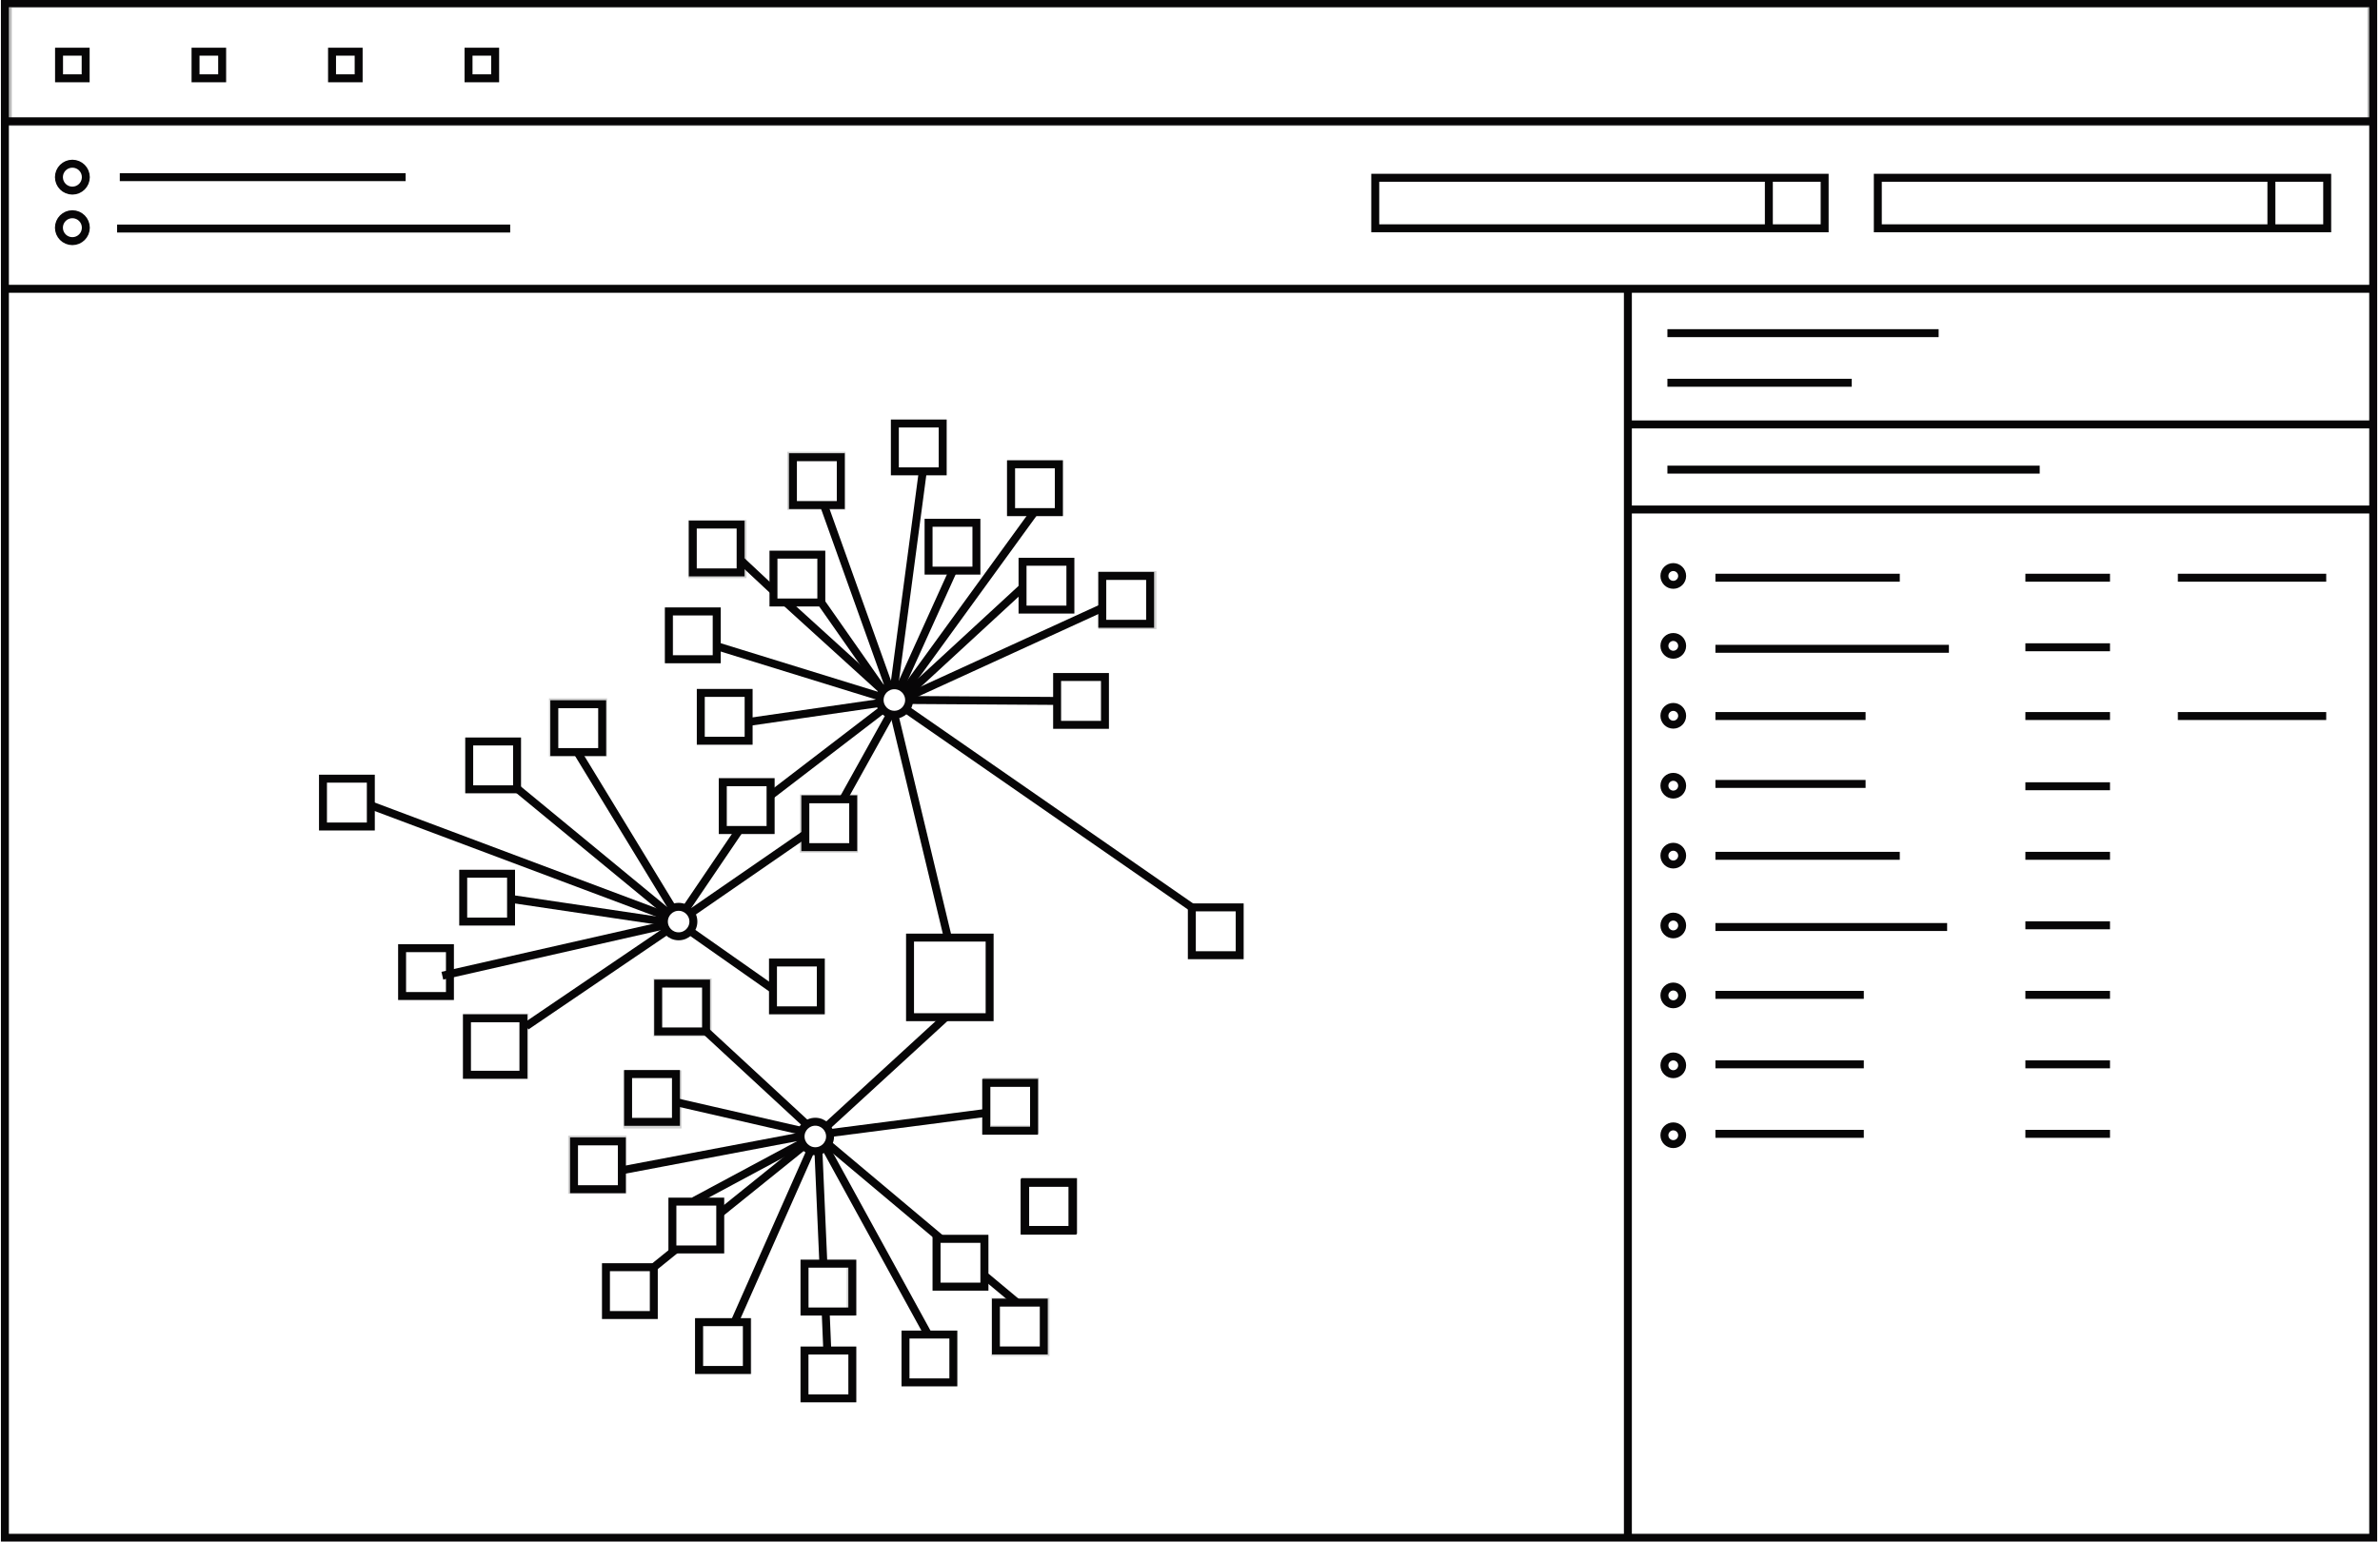 <svg xmlns="http://www.w3.org/2000/svg" xmlns:xlink="http://www.w3.org/1999/xlink" viewBox="0 0 389 252"><defs><style>.cls-1,.cls-3,.cls-4,.cls-5,.cls-6{fill:none;}.cls-2{clip-path:url(#clip-path);}.cls-3,.cls-4,.cls-5,.cls-6{stroke:#070607;stroke-miterlimit:10;stroke-width:1.3px;}.cls-3{opacity:0.18;}.cls-4{opacity:0.27;}.cls-6{opacity:0.22;}</style><clipPath id="clip-path"><rect class="cls-1" x="9.79" y="-50.21" width="343.87" height="343.87"/></clipPath></defs><g id="Layer_3" data-name="Layer 3"><rect class="cls-3" x="90.38" y="114.81" width="8.2" height="8.2"/><rect class="cls-3" x="131.38" y="130.53" width="8.2" height="8.2"/><rect class="cls-3" x="102.54" y="175.63" width="8.2" height="8.2"/><rect class="cls-3" x="107.46" y="160.6" width="8.2" height="8.2"/><rect class="cls-3" x="162.68" y="212.81" width="8.2" height="8.2"/><rect class="cls-3" x="93.52" y="186.29" width="8.2" height="8.2"/><rect class="cls-3" x="180.17" y="94" width="8.2" height="8.2"/><rect class="cls-3" x="129.33" y="74.5" width="8.2" height="8.2"/><rect class="cls-3" x="113.16" y="85.66" width="8.2" height="8.2"/><rect class="cls-3" x="76.3" y="166.34" width="9.45" height="9.41"/><rect class="cls-3" x="131.52" y="206.61" width="7.51" height="7.85"/><rect class="cls-4" x="1.27" y="0.61" width="386.33" height="19.34"/><circle class="cls-5" cx="11.83" cy="28.96" r="2.2"/><circle class="cls-5" cx="11.83" cy="37.22" r="2.2"/><line class="cls-5" x1="19.58" y1="28.96" x2="66.3" y2="28.96"/><line class="cls-5" x1="19.14" y1="37.36" x2="83.39" y2="37.36"/><line class="cls-5" x1="289.11" y1="29.06" x2="289.11" y2="36.88"/><line class="cls-5" x1="371.25" y1="29.06" x2="371.25" y2="36.88"/><line class="cls-5" x1="1.39" y1="19.83" x2="388.2" y2="19.83"/><line class="cls-5" x1="1.39" y1="47.21" x2="387.73" y2="47.21"/><line class="cls-5" x1="266.07" y1="251.48" x2="266.07" y2="47.65"/><line class="cls-5" x1="266.07" y1="69.38" x2="387.73" y2="69.38"/><line class="cls-5" x1="266.07" y1="83.29" x2="387.73" y2="83.29"/><line class="cls-5" x1="272.53" y1="54.46" x2="316.86" y2="54.46"/><line class="cls-5" x1="272.53" y1="62.57" x2="302.66" y2="62.57"/><line class="cls-5" x1="280.38" y1="94.44" x2="310.51" y2="94.44"/><line class="cls-5" x1="280.38" y1="106.06" x2="318.54" y2="106.06"/><line class="cls-5" x1="280.38" y1="117.05" x2="304.92" y2="117.05"/><line class="cls-5" x1="280.38" y1="128.15" x2="304.92" y2="128.15"/><line class="cls-5" x1="280.38" y1="139.9" x2="310.51" y2="139.9"/><line class="cls-5" x1="280.38" y1="151.54" x2="318.25" y2="151.54"/><line class="cls-5" x1="280.38" y1="162.63" x2="304.63" y2="162.63"/><line class="cls-5" x1="280.38" y1="173.99" x2="304.63" y2="173.99"/><line class="cls-5" x1="280.38" y1="185.35" x2="304.63" y2="185.35"/><line class="cls-5" x1="331.04" y1="94.44" x2="344.87" y2="94.44"/><line class="cls-5" x1="331.04" y1="105.81" x2="344.87" y2="105.81"/><line class="cls-5" x1="331.04" y1="117.05" x2="344.87" y2="117.05"/><line class="cls-5" x1="331.04" y1="128.53" x2="344.87" y2="128.53"/><line class="cls-5" x1="331.04" y1="139.9" x2="344.87" y2="139.9"/><line class="cls-5" x1="331.04" y1="151.26" x2="344.87" y2="151.26"/><line class="cls-5" x1="331.04" y1="162.63" x2="344.87" y2="162.63"/><line class="cls-5" x1="331.04" y1="173.99" x2="344.87" y2="173.99"/><line class="cls-5" x1="331.04" y1="185.35" x2="344.87" y2="185.35"/><line class="cls-5" x1="355.96" y1="94.44" x2="380.21" y2="94.44"/><line class="cls-5" x1="355.96" y1="117.05" x2="380.21" y2="117.05"/><line class="cls-5" x1="272.53" y1="76.77" x2="333.38" y2="76.77"/><line class="cls-5" x1="112.33" y1="148.24" x2="120.82" y2="135.72"/><line class="cls-5" x1="94.35" y1="122.92" x2="109.91" y2="148.46"/><line class="cls-5" x1="109.05" y1="149.11" x2="84.33" y2="128.75"/><line class="cls-5" x1="60.64" y1="131.66" x2="109.05" y2="149.82"/><line class="cls-5" x1="113.04" y1="152.37" x2="126.27" y2="161.66"/><line class="cls-5" x1="131.49" y1="136.45" x2="113.16" y2="149.1"/><line class="cls-5" x1="108.46" y1="151.29" x2="72.3" y2="159.5"/><line class="cls-5" x1="83.78" y1="146.98" x2="108.5" y2="150.65"/><line class="cls-5" x1="86" y1="167.75" x2="109.05" y2="152.1"/><line class="cls-5" x1="148.07" y1="115.93" x2="194.8" y2="148.33"/><line class="cls-5" x1="126.02" y1="129.98" x2="144.31" y2="115.96"/><line class="cls-5" x1="147.94" y1="112.79" x2="169.05" y2="83.72"/><line class="cls-5" x1="137.94" y1="130.4" x2="145.64" y2="116.55"/><line class="cls-5" x1="146.18" y1="112.02" x2="150.8" y2="77.25"/><line class="cls-5" x1="134.77" y1="82.85" x2="145.27" y2="112.2"/><line class="cls-5" x1="148.59" y1="114.43" x2="172.44" y2="114.58"/><line class="cls-5" x1="154.85" y1="152.98" x2="146.18" y2="116.85"/><line class="cls-5" x1="143.83" y1="113.87" x2="117.19" y2="105.64"/><line class="cls-5" x1="167.11" y1="96.08" x2="148.46" y2="113.27"/><line class="cls-5" x1="148.59" y1="113.82" x2="179.97" y2="99.46"/><line class="cls-5" x1="122.41" y1="118.01" x2="143.76" y2="114.92"/><line class="cls-5" x1="144.32" y1="112.89" x2="134.24" y2="98.5"/><line class="cls-5" x1="128.6" y1="98.61" x2="144.32" y2="112.89"/><line class="cls-5" x1="121.25" y1="91.74" x2="126.29" y2="96.45"/><line class="cls-5" x1="155.72" y1="93.38" x2="147.09" y2="112.44"/><line class="cls-5" x1="115.41" y1="168.61" x2="131.87" y2="183.83"/><line class="cls-5" x1="135.67" y1="185.22" x2="161.04" y2="181.94"/><line class="cls-5" x1="110.63" y1="180.2" x2="131.02" y2="184.87"/><line class="cls-5" x1="132.5" y1="188.07" x2="120.19" y2="215.84"/><line class="cls-5" x1="154.58" y1="166.29" x2="135.07" y2="184.18"/><line class="cls-5" x1="131.09" y1="186.85" x2="113.42" y2="196.33"/><line class="cls-5" x1="101.63" y1="191.31" x2="130.84" y2="185.78"/><line class="cls-5" x1="134.96" y1="214.65" x2="135.21" y2="220.6"/><line class="cls-5" x1="133.77" y1="188.2" x2="134.57" y2="206.47"/><line class="cls-5" x1="117.8" y1="198.25" x2="131.38" y2="187.31"/><line class="cls-5" x1="106.86" y1="207.15" x2="110.46" y2="204.24"/><line class="cls-5" x1="135.09" y1="187.9" x2="151.61" y2="218"/><line class="cls-5" x1="153.7" y1="202.44" x2="135.09" y2="186.82"/><line class="cls-5" x1="166.23" y1="212.94" x2="161.15" y2="208.7"/><circle class="cls-5" cx="273.49" cy="94.15" r="1.45"/><circle class="cls-5" cx="273.49" cy="105.58" r="1.45"/><circle class="cls-5" cx="273.49" cy="117.01" r="1.45"/><circle class="cls-5" cx="273.49" cy="128.44" r="1.45"/><circle class="cls-5" cx="273.49" cy="139.87" r="1.45"/><circle class="cls-5" cx="273.49" cy="151.29" r="1.45"/><circle class="cls-5" cx="273.49" cy="162.72" r="1.45"/><circle class="cls-5" cx="273.49" cy="174.15" r="1.45"/><circle class="cls-5" cx="273.49" cy="185.58" r="1.45"/><rect class="cls-5" x="0.8" y="0.52" width="387.09" height="250.86"/><rect class="cls-5" x="224.78" y="29.06" width="73.45" height="8.26"/><rect class="cls-5" x="306.92" y="29.06" width="73.45" height="8.26"/><rect class="cls-5" x="114.25" y="216.13" width="7.82" height="7.82"/><rect class="cls-5" x="99.04" y="207.15" width="7.82" height="7.82"/><rect class="cls-5" x="151.77" y="85.46" width="7.82" height="7.82"/><rect class="cls-5" x="146.26" y="69.23" width="7.82" height="7.82"/><rect class="cls-5" x="109.32" y="99.95" width="7.82" height="7.82"/><rect class="cls-5" x="167.47" y="193.36" width="7.82" height="7.82"/><rect class="cls-5" x="118.13" y="127.87" width="7.82" height="7.82"/><rect class="cls-5" x="172.78" y="110.67" width="7.82" height="7.82"/><rect class="cls-5" x="165.24" y="75.9" width="7.82" height="7.82"/><rect class="cls-5" x="102.66" y="175.57" width="7.82" height="7.82"/><rect class="cls-5" x="52.79" y="127.29" width="7.82" height="7.82"/><rect class="cls-5" x="76.69" y="121.21" width="7.82" height="7.82"/><rect class="cls-5" x="90.6" y="115.12" width="7.82" height="7.82"/><rect class="cls-5" x="76.32" y="166.46" width="9.23" height="9.23"/><rect class="cls-5" x="75.71" y="142.83" width="7.82" height="7.82"/><rect class="cls-5" x="131.49" y="220.77" width="7.82" height="7.82"/><rect class="cls-5" x="162.78" y="212.94" width="7.82" height="7.82"/><rect class="cls-5" x="194.8" y="148.33" width="7.82" height="7.82"/><rect class="cls-5" x="148" y="218.16" width="7.82" height="7.82"/><rect class="cls-5" x="93.82" y="186.58" width="7.82" height="7.82"/><rect class="cls-5" x="114.54" y="113.27" width="7.82" height="7.82"/><rect class="cls-5" x="180.16" y="94.15" width="7.82" height="7.82"/><rect class="cls-5" x="167.13" y="91.83" width="7.82" height="7.82"/><rect class="cls-5" x="131.63" y="130.66" width="7.82" height="7.82"/><rect class="cls-5" x="129.6" y="74.74" width="7.82" height="7.82"/><rect class="cls-5" x="113.23" y="85.75" width="7.82" height="7.82"/><rect class="cls-5" x="126.42" y="90.67" width="7.82" height="7.82"/><rect class="cls-5" x="131.49" y="206.57" width="7.82" height="7.82"/><rect class="cls-5" x="109.9" y="196.43" width="7.82" height="7.82"/><circle class="cls-5" cx="110.92" cy="150.65" r="2.41"/><circle class="cls-5" cx="146.18" cy="114.43" r="2.41"/><circle class="cls-5" cx="133.26" cy="185.78" r="2.41"/><rect class="cls-5" x="9.65" y="8.45" width="4.35" height="4.35"/><rect class="cls-5" x="31.96" y="8.45" width="4.35" height="4.35"/><rect class="cls-5" x="54.27" y="8.45" width="4.35" height="4.35"/><rect class="cls-5" x="76.58" y="8.45" width="4.35" height="4.35"/><rect class="cls-5" x="148.74" y="153.27" width="13.01" height="13.01"/><rect class="cls-5" x="161.19" y="177.02" width="7.82" height="7.82"/><rect class="cls-5" x="167.56" y="193.24" width="7.82" height="7.82"/><rect class="cls-5" x="153.07" y="202.51" width="7.82" height="7.82"/><rect class="cls-5" x="65.72" y="155" width="7.82" height="7.82"/><rect class="cls-5" x="107.58" y="160.79" width="7.82" height="7.82"/><rect class="cls-5" x="126.34" y="157.34" width="7.82" height="7.82"/><rect class="cls-6" x="161.32" y="176.83" width="7.82" height="7.82"/><rect class="cls-6" x="114.35" y="216.14" width="7.82" height="7.82"/><rect class="cls-6" x="153.12" y="202.53" width="7.82" height="7.82"/><rect class="cls-6" x="118.14" y="127.82" width="7.82" height="7.82"/><rect class="cls-6" x="165.33" y="75.88" width="7.82" height="7.82"/><rect class="cls-6" x="109.39" y="99.94" width="7.82" height="7.82"/></g></svg>